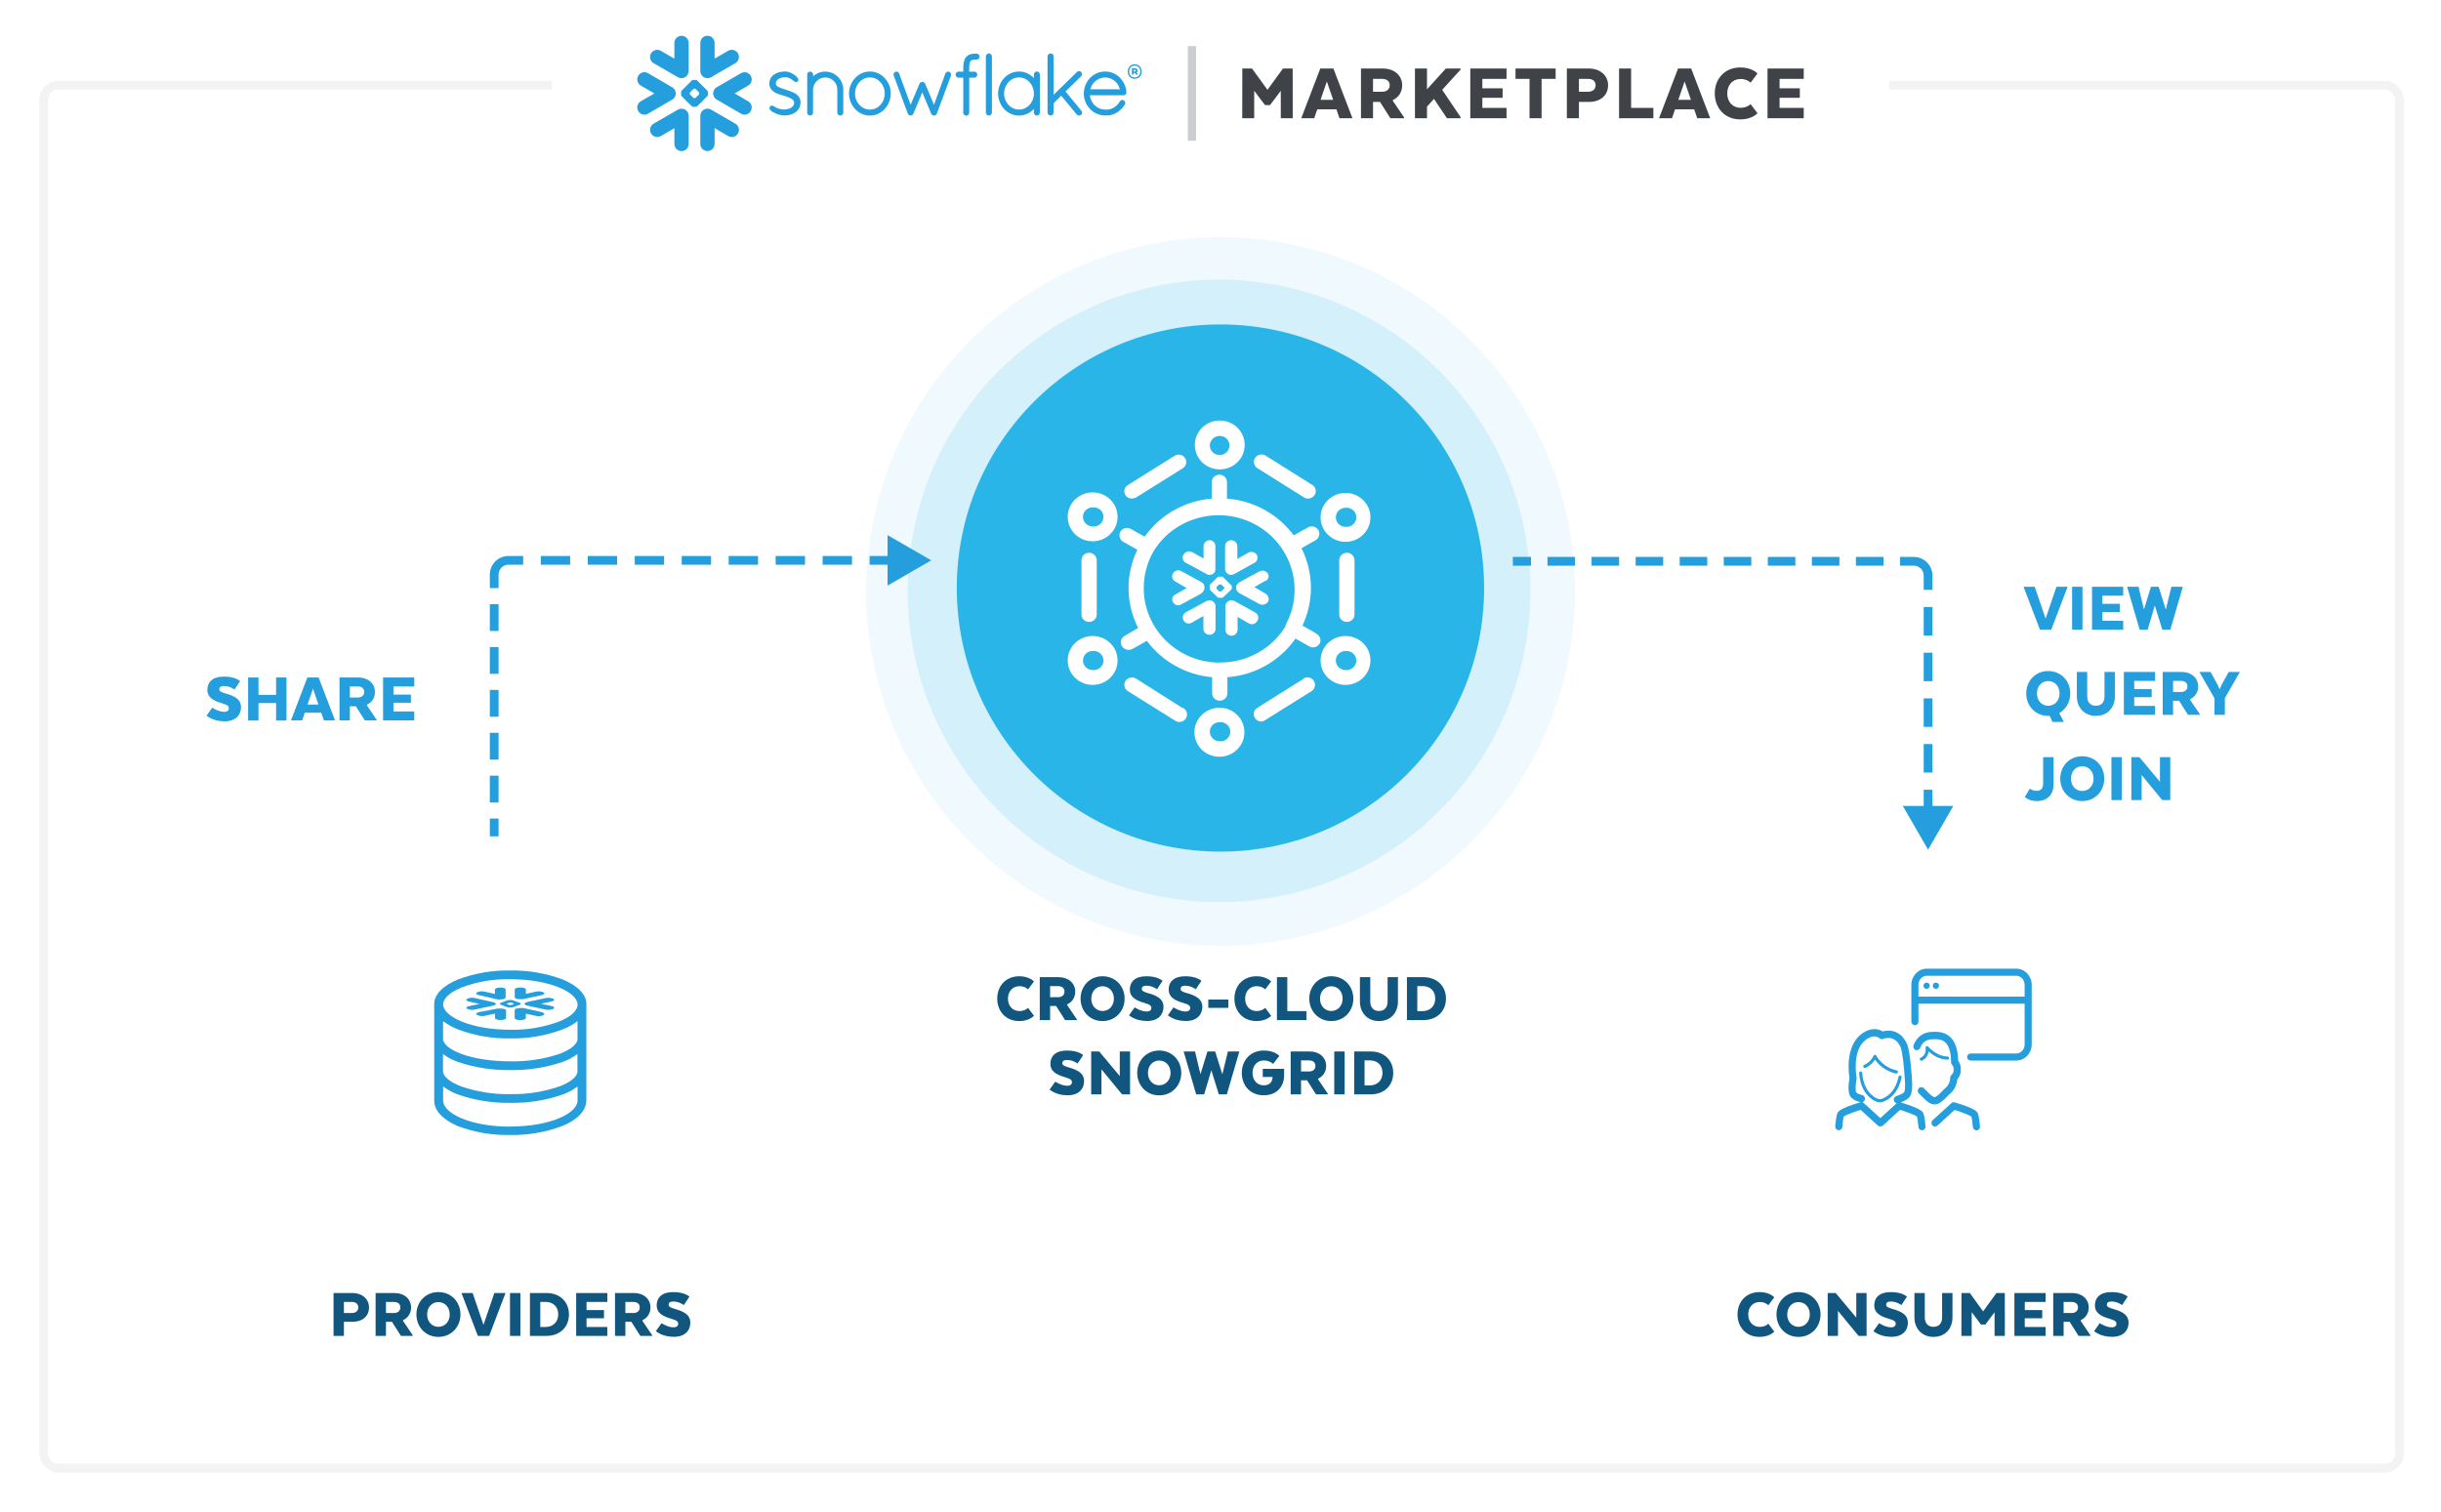 <svg xmlns="http://www.w3.org/2000/svg" width="1117" height="692" viewBox="0 0 1117 692" fill="none"><rect opacity="0.4" x="20" y="39" width="1078" height="633" rx="6.544" stroke="#CCCDD0" stroke-opacity="0.6" stroke-width="4"></rect><g clip-path="url(#clip0_42_4263)"><rect width="611.784" height="52.811" transform="translate(252.608 16.36)" fill="white"></rect><path fill-rule="evenodd" clip-rule="evenodd" d="M519.33 31.96H518.721V32.718H519.33C519.61 32.718 519.795 32.593 519.795 32.339C519.795 32.085 519.625 31.96 519.33 31.96ZM517.972 31.266H519.341C520.098 31.266 520.59 31.675 520.59 32.313C520.593 32.49 520.548 32.665 520.461 32.82C520.374 32.975 520.248 33.103 520.094 33.193L520.632 33.974V34.13H519.852L519.33 33.371H518.721V34.13H517.964L517.972 31.266ZM521.805 32.753C521.805 31.235 520.787 30.059 519.228 30.059C517.669 30.059 516.681 31.163 516.681 32.753C516.681 34.27 517.699 35.45 519.228 35.45C520.757 35.45 521.805 34.285 521.805 32.753ZM522.444 32.753C522.444 34.558 521.241 36.061 519.228 36.061C517.215 36.061 516.046 34.543 516.046 32.753C516.046 30.962 517.234 29.448 519.228 29.448C521.222 29.448 522.429 30.951 522.429 32.753H522.444ZM342.356 39.168L336.155 42.764L342.356 46.349C343.109 46.784 343.659 47.5 343.884 48.341C344.11 49.182 343.993 50.078 343.56 50.833C343.126 51.588 342.412 52.139 341.573 52.365C340.734 52.591 339.84 52.474 339.087 52.039L327.981 45.59C327.268 45.178 326.738 44.51 326.498 43.72C326.391 43.375 326.342 43.015 326.354 42.654C326.36 42.397 326.398 42.142 326.468 41.895C326.697 41.067 327.24 40.362 327.981 39.93L339.087 33.504C339.84 33.069 340.734 32.952 341.573 33.178C342.412 33.404 343.126 33.956 343.56 34.71C343.993 35.465 344.11 36.361 343.884 37.202C343.659 38.043 343.109 38.76 342.356 39.194V39.168ZM336.484 56.592L325.382 50.173C324.81 49.838 324.15 49.688 323.49 49.745C322.667 49.805 321.897 50.175 321.336 50.781C320.774 51.387 320.462 52.184 320.463 53.011V65.864C320.463 66.733 320.807 67.567 321.42 68.181C322.033 68.796 322.865 69.141 323.732 69.141C324.599 69.141 325.431 68.796 326.044 68.181C326.657 67.567 327.001 66.733 327.001 65.864V58.656L333.234 62.282C333.606 62.497 334.017 62.636 334.444 62.692C334.87 62.748 335.303 62.719 335.718 62.606C336.134 62.494 336.523 62.301 336.863 62.038C337.204 61.775 337.49 61.448 337.704 61.074C337.919 60.7 338.057 60.288 338.113 59.861C338.169 59.433 338.139 58.999 338.028 58.583C337.916 58.166 337.723 57.776 337.461 57.435C337.198 57.093 336.872 56.807 336.499 56.592H336.484ZM323.672 44.02L319.055 48.625C318.898 48.774 318.692 48.862 318.476 48.872H317.122C316.905 48.86 316.699 48.773 316.539 48.625L311.926 44.02C311.784 43.86 311.7 43.657 311.688 43.443V42.081C311.698 41.865 311.783 41.659 311.926 41.497L316.539 36.865C316.699 36.719 316.905 36.633 317.122 36.622H318.476C318.692 36.632 318.897 36.718 319.055 36.865L323.672 41.486C323.815 41.647 323.899 41.853 323.91 42.07V43.432C323.901 43.65 323.816 43.857 323.672 44.02ZM319.99 42.737C319.975 42.52 319.89 42.314 319.748 42.15L318.4 40.818C318.243 40.673 318.039 40.587 317.825 40.575H317.772C317.558 40.587 317.355 40.673 317.197 40.818L315.861 42.15C315.717 42.312 315.633 42.52 315.623 42.737V42.787C315.633 43.001 315.717 43.205 315.861 43.364L317.197 44.703C317.356 44.847 317.559 44.933 317.772 44.945H317.825C318.039 44.934 318.243 44.848 318.4 44.703L319.74 43.364C319.885 43.205 319.973 43.002 319.99 42.787V42.737ZM299.114 28.921L310.22 35.347C310.718 35.635 311.283 35.787 311.858 35.787C312.433 35.787 312.998 35.636 313.496 35.348C313.994 35.06 314.408 34.646 314.696 34.147C314.985 33.648 315.137 33.083 315.139 32.506V19.653C315.139 18.784 314.794 17.95 314.181 17.335C313.568 16.721 312.737 16.375 311.869 16.375C311.002 16.375 310.171 16.721 309.558 17.335C308.945 17.95 308.6 18.784 308.6 19.653V26.861L302.379 23.246C302.007 23.031 301.595 22.892 301.169 22.836C300.743 22.78 300.31 22.809 299.894 22.922C299.056 23.148 298.342 23.7 297.909 24.454C297.476 25.209 297.359 26.105 297.585 26.945C297.811 27.786 298.361 28.502 299.114 28.936V28.921ZM323.49 35.776C324.149 35.83 324.809 35.681 325.382 35.347L336.484 28.921C336.857 28.706 337.183 28.42 337.446 28.078C337.708 27.736 337.9 27.346 338.012 26.93C338.124 26.514 338.153 26.08 338.098 25.652C338.042 25.225 337.903 24.812 337.689 24.439C337.475 24.065 337.189 23.738 336.848 23.475C336.507 23.212 336.118 23.019 335.703 22.907C335.288 22.794 334.855 22.765 334.429 22.821C334.002 22.876 333.591 23.016 333.218 23.231L327.001 26.846V19.638C327.001 18.769 326.657 17.935 326.044 17.32C325.431 16.706 324.599 16.36 323.732 16.36C322.865 16.36 322.033 16.706 321.42 17.32C320.807 17.935 320.463 18.769 320.463 19.638V32.506C320.462 33.334 320.774 34.131 321.336 34.737C321.897 35.344 322.667 35.715 323.49 35.776ZM312.115 49.764C311.456 49.707 310.795 49.857 310.223 50.192L299.114 56.592C298.741 56.807 298.414 57.093 298.152 57.435C297.89 57.776 297.697 58.166 297.585 58.583C297.473 58.999 297.444 59.433 297.5 59.861C297.555 60.288 297.694 60.7 297.909 61.074C298.123 61.448 298.409 61.775 298.75 62.038C299.09 62.301 299.479 62.494 299.894 62.606C300.31 62.719 300.743 62.748 301.169 62.692C301.595 62.636 302.007 62.497 302.379 62.282L308.6 58.686V65.894C308.6 66.763 308.945 67.597 309.558 68.212C310.171 68.826 311.002 69.172 311.869 69.172C312.737 69.172 313.568 68.826 314.181 68.212C314.794 67.597 315.139 66.763 315.139 65.894V53.011C315.134 52.187 314.821 51.396 314.26 50.794C313.7 50.193 312.934 49.824 312.115 49.764ZM309.088 43.743C309.197 43.398 309.247 43.038 309.236 42.677C309.225 42.42 309.186 42.166 309.119 41.918C308.894 41.088 308.349 40.381 307.605 39.953L296.529 33.492C295.777 33.058 294.883 32.941 294.044 33.167C293.205 33.393 292.49 33.944 292.057 34.699C291.623 35.453 291.507 36.35 291.732 37.191C291.958 38.032 292.507 38.748 293.26 39.183L299.462 42.779L293.245 46.349C292.492 46.786 291.944 47.504 291.719 48.347C291.495 49.189 291.614 50.086 292.049 50.841C292.485 51.595 293.202 52.146 294.042 52.37C294.882 52.595 295.777 52.476 296.529 52.039L307.613 45.59C308.329 45.181 308.862 44.514 309.103 43.724L309.088 43.743ZM446.823 24.536H446.282C445.512 24.521 444.746 24.631 444.011 24.862C443.292 25.089 442.648 25.509 442.15 26.076C441.642 26.671 441.283 27.378 441.101 28.14C440.89 29.024 440.788 29.931 440.799 30.841V32.806H438.638C438.286 32.805 437.948 32.942 437.696 33.188C437.444 33.434 437.299 33.77 437.291 34.122C437.283 34.496 437.418 34.859 437.67 35.135C437.927 35.398 438.272 35.556 438.638 35.579H440.784V51.603C440.785 51.784 440.821 51.962 440.891 52.128C440.961 52.294 441.064 52.444 441.192 52.571C441.461 52.819 441.815 52.955 442.18 52.95C442.535 52.945 442.874 52.8 443.123 52.545C443.372 52.291 443.51 51.948 443.508 51.592V35.579H445.831C446.196 35.56 446.54 35.406 446.796 35.146C447.059 34.881 447.206 34.522 447.205 34.149V34.096C447.195 33.742 447.047 33.407 446.793 33.162C446.539 32.918 446.199 32.783 445.847 32.787H443.508V30.829C443.503 30.161 443.582 29.494 443.743 28.845C443.82 28.497 443.974 28.17 444.193 27.889C444.376 27.698 444.606 27.557 444.859 27.48C445.304 27.352 445.766 27.294 446.229 27.309H446.301H446.407H446.531H446.838C447.021 27.309 447.202 27.273 447.371 27.203C447.54 27.132 447.693 27.029 447.822 26.9C447.952 26.77 448.054 26.616 448.124 26.447C448.194 26.278 448.23 26.096 448.23 25.913C448.23 25.729 448.194 25.548 448.124 25.378C448.054 25.209 447.952 25.055 447.822 24.926C447.693 24.796 447.54 24.693 447.371 24.623C447.202 24.553 447.021 24.517 446.838 24.517L446.823 24.536ZM494.727 34.904C494.859 34.775 494.963 34.622 495.035 34.453C495.107 34.283 495.145 34.101 495.147 33.917C495.146 33.738 495.108 33.56 495.035 33.397C494.962 33.233 494.856 33.086 494.723 32.965C494.6 32.835 494.451 32.732 494.287 32.662C494.122 32.591 493.945 32.555 493.766 32.555C493.587 32.555 493.41 32.591 493.245 32.662C493.081 32.732 492.932 32.835 492.809 32.965L482.127 43.386V25.826C482.124 25.643 482.086 25.462 482.014 25.294C481.942 25.126 481.837 24.974 481.707 24.846C481.576 24.719 481.421 24.619 481.252 24.551C481.082 24.483 480.902 24.45 480.719 24.452C480.54 24.453 480.363 24.49 480.198 24.559C480.033 24.629 479.884 24.73 479.758 24.858C479.502 25.115 479.357 25.462 479.353 25.826V51.531C479.357 51.893 479.502 52.239 479.757 52.495C480.013 52.751 480.358 52.897 480.719 52.901C481.087 52.906 481.441 52.764 481.705 52.508C481.969 52.251 482.121 51.9 482.127 51.531V47.29L485.612 43.804L492.71 52.389C492.831 52.57 493.002 52.711 493.202 52.794C493.389 52.864 493.586 52.9 493.785 52.901C494.107 52.907 494.421 52.804 494.678 52.609H494.697C494.837 52.475 494.948 52.314 495.025 52.136C495.102 51.958 495.142 51.767 495.143 51.573C495.141 51.239 495.022 50.917 494.807 50.662L487.579 41.857L494.731 34.919L494.727 34.904ZM475.429 33.136C475.559 33.264 475.662 33.417 475.732 33.586C475.803 33.754 475.839 33.935 475.838 34.118V51.531C475.835 51.894 475.69 52.24 475.435 52.496C475.179 52.752 474.833 52.898 474.472 52.901C474.11 52.897 473.763 52.751 473.507 52.495C473.379 52.369 473.278 52.219 473.208 52.054C473.139 51.888 473.103 51.711 473.102 51.531V49.832C472.25 50.79 471.206 51.558 470.039 52.087C468.872 52.616 467.607 52.893 466.326 52.901C465.046 52.908 463.778 52.647 462.604 52.133C461.431 51.618 460.378 50.863 459.514 49.915C457.729 47.984 456.737 45.448 456.737 42.815C456.737 40.182 457.729 37.647 459.514 35.715C460.38 34.773 461.432 34.021 462.603 33.508C463.775 32.995 465.04 32.733 466.318 32.737C467.596 32.741 468.86 33.012 470.028 33.533C471.196 34.054 472.243 34.812 473.102 35.761V34.099C473.102 33.916 473.138 33.735 473.209 33.566C473.28 33.398 473.384 33.245 473.515 33.117C473.774 32.873 474.116 32.737 474.472 32.737C474.827 32.737 475.17 32.873 475.429 33.117V33.136ZM473.102 42.836C473.116 40.896 472.395 39.022 471.085 37.593C470.482 36.918 469.743 36.377 468.917 36.007C468.092 35.637 467.197 35.446 466.293 35.446C465.388 35.446 464.494 35.637 463.668 36.007C462.842 36.377 462.104 36.918 461.501 37.593C460.187 39.02 459.462 40.894 459.472 42.836C459.467 44.765 460.195 46.623 461.508 48.033C462.117 48.701 462.858 49.234 463.684 49.599C464.51 49.963 465.402 50.151 466.304 50.151C467.207 50.151 468.099 49.963 468.925 49.599C469.75 49.234 470.491 48.701 471.1 48.033C472.408 46.614 473.13 44.749 473.117 42.817L473.102 42.836ZM363.051 42.328C361.875 41.817 360.671 41.375 359.445 41.004C358.369 40.697 357.316 40.316 356.292 39.866C355.93 39.688 355.606 39.441 355.339 39.137C355.123 38.885 355.008 38.563 355.014 38.231C355.004 37.778 355.137 37.333 355.392 36.96C355.829 36.393 356.42 35.964 357.095 35.727C357.711 35.477 358.368 35.341 359.032 35.325C360.213 35.305 361.368 35.677 362.317 36.383C362.695 36.653 363.005 36.929 363.3 37.142C363.442 37.261 363.597 37.363 363.762 37.445C363.928 37.536 364.114 37.585 364.303 37.59C364.433 37.59 364.562 37.564 364.682 37.514C364.803 37.463 364.916 37.393 365.014 37.305C365.116 37.21 365.2 37.097 365.261 36.971C365.312 36.851 365.339 36.722 365.34 36.592C365.335 36.351 365.27 36.115 365.151 35.905C364.908 35.487 364.594 35.115 364.224 34.805C363.541 34.219 362.776 33.736 361.953 33.371C361.124 32.975 360.223 32.754 359.304 32.722C357.273 32.722 355.577 33.185 354.344 34.035C353.698 34.444 353.151 34.991 352.74 35.636C352.297 36.424 352.068 37.315 352.077 38.219V38.364C352.061 39.3 352.364 40.214 352.936 40.955C353.742 41.971 354.934 42.582 356.103 43.014C357.273 43.447 358.434 43.705 359.172 43.952C360.194 44.251 361.181 44.659 362.116 45.169C362.477 45.377 362.797 45.648 363.062 45.97C363.279 46.269 363.398 46.628 363.402 46.998V47.028C363.409 47.543 363.248 48.046 362.945 48.462C362.451 49.062 361.793 49.507 361.053 49.741C360.4 49.974 359.714 50.102 359.021 50.12C357.698 50.149 356.387 49.855 355.203 49.263C354.771 49.047 354.423 48.834 354.106 48.652C353.95 48.568 353.803 48.489 353.648 48.424C353.492 48.358 353.325 48.324 353.156 48.322C353.038 48.321 352.921 48.343 352.812 48.386C352.7 48.431 352.598 48.498 352.513 48.584C352.391 48.692 352.29 48.82 352.214 48.963C352.143 49.108 352.107 49.268 352.108 49.429C352.114 49.693 352.199 49.949 352.35 50.165C352.615 50.518 352.941 50.821 353.311 51.061C353.794 51.377 354.3 51.657 354.824 51.899C356.147 52.491 357.573 52.813 359.021 52.847C360.969 52.847 362.657 52.396 364.076 51.33C364.766 50.83 365.33 50.174 365.721 49.416C366.112 48.657 366.32 47.817 366.328 46.964C366.345 46.103 366.131 45.254 365.707 44.505C365.057 43.531 364.132 42.773 363.051 42.328ZM452.491 24.452C452.13 24.455 451.784 24.601 451.53 24.858C451.402 24.984 451.3 25.135 451.231 25.301C451.161 25.467 451.125 25.645 451.125 25.826V51.531C451.125 51.711 451.161 51.889 451.23 52.054C451.3 52.22 451.402 52.369 451.53 52.495C451.723 52.688 451.968 52.819 452.235 52.873C452.503 52.927 452.78 52.901 453.032 52.799C453.285 52.696 453.502 52.521 453.656 52.295C453.81 52.07 453.894 51.804 453.899 51.531V25.826C453.896 25.643 453.858 25.462 453.786 25.294C453.714 25.126 453.609 24.974 453.478 24.846C453.348 24.719 453.193 24.619 453.024 24.551C452.854 24.483 452.674 24.45 452.491 24.452ZM515.452 42.176V42.313C515.452 42.492 515.413 42.668 515.34 42.831C515.266 42.994 515.158 43.139 515.024 43.257C514.761 43.485 514.425 43.609 514.078 43.606H498.731C499.109 47.362 502.109 50.131 505.681 50.162H506.586C507.788 50.142 508.957 49.763 509.942 49.073C510.964 48.385 511.821 47.478 512.451 46.417C512.57 46.209 512.746 46.039 512.958 45.928C513.154 45.819 513.374 45.763 513.597 45.765C513.842 45.765 514.083 45.83 514.294 45.955C514.484 46.09 514.64 46.268 514.748 46.475C514.857 46.682 514.915 46.912 514.918 47.146C514.919 47.395 514.852 47.64 514.725 47.855C513.854 49.258 512.693 50.457 511.319 51.372C509.918 52.316 508.274 52.831 506.586 52.855H505.666C504.378 52.844 503.106 52.574 501.923 52.062C500.741 51.549 499.673 50.803 498.784 49.87C496.968 47.987 495.949 45.474 495.942 42.855C495.931 40.19 496.954 37.624 498.795 35.7C499.692 34.763 500.769 34.017 501.961 33.508C503.153 32.999 504.435 32.737 505.731 32.737C508.218 32.734 510.606 33.712 512.379 35.461C514.174 37.245 515.259 39.622 515.433 42.15L515.452 42.176ZM512.455 40.879C512.101 39.353 511.248 37.991 510.031 37.008C508.814 36.026 507.304 35.482 505.742 35.461C504.168 35.473 502.643 36.012 501.409 36.992C500.175 37.972 499.303 39.337 498.931 40.871L512.455 40.879ZM377.634 32.772C375.576 32.775 373.595 33.551 372.079 34.945V34.145C372.079 33.788 371.944 33.445 371.701 33.185C371.579 33.056 371.431 32.952 371.268 32.881C371.105 32.81 370.929 32.773 370.751 32.772C370.57 32.769 370.391 32.803 370.224 32.871C370.056 32.939 369.904 33.04 369.777 33.168C369.649 33.296 369.548 33.449 369.48 33.616C369.412 33.784 369.379 33.964 369.381 34.145V51.941L369.438 51.998C369.459 52.064 369.489 52.127 369.529 52.184C369.718 52.519 370.03 52.767 370.399 52.874H370.456H370.751C370.952 52.873 371.151 52.828 371.334 52.741C371.496 52.667 371.64 52.557 371.754 52.419C371.754 52.419 371.772 52.385 371.792 52.37C371.86 52.284 371.918 52.19 371.962 52.089C371.997 51.996 372.024 51.901 372.045 51.804V51.755V41.038C372.076 39.565 372.675 38.162 373.717 37.123C374.486 36.338 375.472 35.802 376.546 35.582C377.622 35.362 378.737 35.47 379.751 35.891C380.765 36.311 381.63 37.026 382.236 37.943C382.842 38.86 383.16 39.938 383.151 41.038V51.531C383.153 51.801 383.233 52.064 383.382 52.288C383.532 52.512 383.744 52.687 383.991 52.792C384.239 52.896 384.512 52.926 384.776 52.876C385.041 52.827 385.284 52.701 385.478 52.514C385.608 52.386 385.712 52.233 385.782 52.064C385.852 51.895 385.888 51.714 385.886 51.531V41.038C385.879 38.847 385.006 36.748 383.46 35.199C381.914 33.65 379.819 32.778 377.634 32.772ZM404.833 35.727C406.62 37.653 407.613 40.185 407.613 42.815C407.613 45.446 406.62 47.978 404.833 49.904C403.975 50.848 402.93 51.602 401.765 52.119C400.6 52.635 399.341 52.901 398.067 52.901C396.793 52.901 395.534 52.635 394.369 52.119C393.204 51.602 392.159 50.848 391.301 49.904C389.507 47.982 388.508 45.448 388.508 42.815C388.508 40.183 389.507 37.649 391.301 35.727C392.16 34.785 393.206 34.033 394.37 33.519C395.535 33.004 396.794 32.738 398.067 32.738C399.34 32.738 400.599 33.004 401.764 33.519C402.929 34.033 403.974 34.785 404.833 35.727ZM404.871 42.817C404.883 40.882 404.164 39.014 402.857 37.59C402.256 36.912 401.519 36.37 400.694 35.999C399.869 35.627 398.975 35.435 398.071 35.435C397.166 35.435 396.272 35.627 395.447 35.999C394.622 36.37 393.885 36.912 393.284 37.59C391.972 39.012 391.248 40.88 391.256 42.817C391.248 44.746 391.973 46.606 393.284 48.018C393.887 48.692 394.625 49.231 395.45 49.6C396.275 49.968 397.168 50.159 398.071 50.159C398.974 50.159 399.867 49.968 400.691 49.6C401.516 49.231 402.254 48.692 402.857 48.018C404.163 46.604 404.883 44.744 404.871 42.817ZM434.385 32.889C434.23 32.822 434.062 32.787 433.893 32.787C433.621 32.788 433.355 32.868 433.127 33.017C432.9 33.167 432.72 33.379 432.61 33.629L427.389 47.961L423.363 38.352C423.248 38.095 423.058 37.879 422.817 37.734C422.582 37.587 422.311 37.51 422.034 37.51C421.762 37.513 421.495 37.593 421.267 37.743C421.038 37.892 420.857 38.103 420.744 38.352L416.699 47.969L411.447 33.64C411.359 33.377 411.182 33.152 410.947 33.003C410.722 32.858 410.459 32.78 410.191 32.779C410.014 32.779 409.839 32.814 409.676 32.882C409.359 33.03 409.11 33.295 408.981 33.622C408.852 33.948 408.853 34.312 408.984 34.638L415.42 52.039C415.475 52.178 415.551 52.306 415.647 52.419C415.733 52.511 415.834 52.588 415.946 52.647C415.979 52.676 416.015 52.703 416.052 52.726C416.112 52.761 416.177 52.785 416.245 52.798C416.396 52.855 416.556 52.886 416.718 52.889C416.976 52.883 417.227 52.803 417.441 52.658C417.661 52.512 417.83 52.301 417.925 52.055H417.944L422.027 42.267L426.117 52.017C426.207 52.259 426.364 52.47 426.571 52.624C426.767 52.773 426.997 52.87 427.241 52.904H427.411C427.568 52.906 427.723 52.877 427.869 52.821C427.993 52.772 428.11 52.707 428.217 52.628C428.435 52.455 428.604 52.229 428.709 51.971L435.142 34.661C435.275 34.331 435.273 33.961 435.136 33.632C435 33.304 434.739 33.042 434.412 32.904L434.385 32.889Z" fill="#249EDC"></path><path d="M545.444 21.097V64.435" stroke="#CCCDD0" stroke-width="3.778"></path><path d="M586.085 54.123H591.56L591.522 31.371H587.074L580.002 41.117L572.931 31.371H568.482L568.444 54.123H573.919V41.534L578.862 48.094H581.181L586.085 41.572V54.123ZM610.171 31.371H604.164L595.457 54.123H601.388L602.795 50.028H611.54L612.946 54.123H618.877L610.171 31.371ZM607.167 37.287L610.057 45.705H604.278L607.167 37.287ZM622.78 31.371V54.123H628.293V46.653H631.486L636.239 54.123H642.512V53.744L637.38 46.198V45.781C640.003 44.567 641.638 42.178 641.638 39.031C641.638 34.594 638.064 31.371 632.855 31.371H622.78ZM635.935 39.031C635.935 40.965 634.452 41.989 632.513 41.989H628.293V36.111H632.475C634.49 36.111 635.935 37.059 635.935 39.031ZM652.989 31.371H647.476V54.123H652.989V48.815L656.183 45.25L662.114 54.123H668.349V53.593L659.947 41.117L668.349 31.864V31.371H661.62L652.989 40.889V31.371ZM687.595 40.434H678.319V36.111H689.382V31.371H672.806V54.123H689.382V49.383H678.319V44.757H687.595V40.434ZM693.497 36.111H699.922V54.123H705.435V36.111H711.86V31.371H693.497V36.111ZM727.079 31.371H717.004V54.123H722.516V46.653H727.079C732.326 46.653 735.861 43.695 735.861 39.031C735.861 34.594 732.288 31.371 727.079 31.371ZM730.158 39.031C730.158 40.965 728.676 41.989 726.737 41.989H722.516V36.111H726.699C728.714 36.111 730.158 37.059 730.158 39.031ZM756.588 54.123V49.383H746.398V31.371H740.885V54.123H756.588ZM773.884 31.371H767.877L759.17 54.123H765.101L766.508 50.028H775.253L776.659 54.123H782.59L773.884 31.371ZM770.88 37.287L773.77 45.705H767.991L770.88 37.287ZM801.068 47.639C801.068 47.639 799.547 49.345 796.506 49.345C792.932 49.345 790.384 46.691 790.384 42.747C790.384 38.803 792.932 36.149 796.506 36.149C799.547 36.149 801.068 37.855 801.068 37.855L804.224 33.646C804.224 33.646 801.79 30.878 796.43 30.878C789.054 30.878 784.681 36.225 784.681 42.747C784.681 49.27 789.054 54.654 796.43 54.654C801.79 54.654 804.224 51.848 804.224 51.848L801.068 47.639ZM823.605 40.434H814.329V36.111H825.392V31.371H808.816V54.123H825.392V49.383H814.329V44.757H823.605V40.434Z" fill="#3F4246"></path></g><path d="M94.526 327.56L97.111 323.928C97.111 323.928 99.925 325.825 102.575 325.825C104.048 325.825 104.735 325.171 104.735 324.189C104.735 323.175 104.113 322.651 101.365 321.833C97.242 320.623 94.886 319.019 94.886 315.78C94.886 312.213 97.307 309.694 102.477 309.694C107.811 309.694 109.872 311.788 109.872 311.788L107.32 315.649C107.32 315.649 105.259 314.013 102.477 314.013C100.874 314.013 100.35 314.635 100.35 315.453C100.35 316.434 101.201 316.827 103.459 317.482C107.811 318.692 110.298 320.394 110.298 323.666C110.298 327.232 107.909 330.177 102.739 330.177C97.307 330.177 94.526 327.56 94.526 327.56ZM131.082 310.119V329.785H126.338V321.801H118.288V329.785H113.544V310.119H118.288V318.07H126.338V310.119H131.082ZM145.812 310.119L153.305 329.752H148.201L146.99 326.218H139.464L138.253 329.752H133.149L140.642 310.119H145.812ZM143.227 315.224L140.74 322.488H145.714L143.227 315.224ZM155.355 310.119H164.026C168.509 310.119 171.585 312.901 171.585 316.729C171.585 319.445 170.178 321.506 167.92 322.553V322.913L172.338 329.425V329.752H166.939L162.848 323.306H160.1V329.752H155.355V310.119ZM166.677 316.729C166.677 315.027 165.433 314.209 163.699 314.209H160.1V319.281H163.732C165.401 319.281 166.677 318.398 166.677 316.729ZM188.031 317.94V321.67H180.047V325.662H189.569V329.752H175.302V310.119H189.569V314.209H180.047V317.94H188.031Z" fill="#249EDC"></path><path d="M933.478 288.215L925.985 268.582H931.089L936.063 283.143L941.037 268.582H946.141L938.648 288.215H933.478ZM952.936 268.582V288.215H948.191V268.582H952.936ZM970.034 276.402V280.133H962.05V284.125H971.572V288.215H957.306V268.582H971.572V272.672H962.05V276.402H970.034ZM989.477 288.215L986.042 277.188L982.77 288.215H979.105L973.379 268.582H978.581L981.068 278.987L984.275 268.582H987.809L991.081 279.053L993.633 268.582H998.868L993.142 288.215H989.477ZM937.241 327.673C931.318 327.673 927.195 323.027 927.195 317.398C927.195 311.77 931.318 307.157 937.241 307.157C943.229 307.157 947.352 311.77 947.352 317.398C947.352 321.26 945.421 324.63 942.313 326.397L944.407 330.454H939.204L937.928 327.64C937.699 327.64 937.47 327.673 937.241 327.673ZM937.241 323.059C940.153 323.059 942.444 320.801 942.444 317.398C942.444 313.995 940.153 311.738 937.241 311.738C934.394 311.738 932.104 313.995 932.104 317.398C932.104 320.801 934.394 323.059 937.241 323.059ZM959.062 327.673C953.761 327.673 950.358 323.812 950.358 318.74V307.582H955.103V318.74C955.103 321.194 956.411 323.059 959.062 323.059C961.81 323.059 963.021 321.194 963.021 318.74V307.582H967.766V318.74C967.766 323.812 964.494 327.673 959.062 327.673ZM984.606 315.402V319.133H976.622V323.125H986.143V327.215H971.877V307.582H986.143V311.672H976.622V315.402H984.606ZM989.651 307.582H998.322C1002.81 307.582 1005.88 310.363 1005.88 314.192C1005.88 316.908 1004.47 318.969 1002.22 320.016V320.376L1006.63 326.888V327.215H1001.23L997.144 320.769H994.396V327.215H989.651V307.582ZM1000.97 314.192C1000.97 312.49 999.729 311.672 997.995 311.672H994.396V316.744H998.028C999.697 316.744 1000.97 315.861 1000.97 314.192ZM1016.56 313.537L1019.86 307.582H1024.96L1018.09 319.591V327.215H1013.35V319.656L1006.44 307.582H1011.55L1014.85 313.537L1015.7 315.533L1016.56 313.537ZM926.574 364.775L928.864 360.947C928.864 360.947 930.01 361.994 931.842 361.994C934.067 361.994 934.95 360.881 934.95 358.362V346.582H939.695V359.343C939.662 363.074 937.47 366.673 931.973 366.673C928.243 366.673 926.574 364.775 926.574 364.775ZM952.81 366.673C946.888 366.673 942.765 362.027 942.765 356.398C942.765 350.77 946.888 346.157 952.81 346.157C958.798 346.157 962.921 350.77 962.921 356.398C962.921 362.027 958.798 366.673 952.81 366.673ZM952.81 362.059C955.722 362.059 958.013 359.801 958.013 356.398C958.013 352.995 955.722 350.738 952.81 350.738C949.964 350.738 947.673 352.995 947.673 356.398C947.673 359.801 949.964 362.059 952.81 362.059ZM970.934 346.582V366.215H966.189V346.582H970.934ZM993.104 346.582V366.215H989.439L980.016 354.762V366.215H975.304V346.582H978.969L988.392 357.838V346.582H993.104Z" fill="#249EDC"></path><circle opacity="0.34" cx="162.126" cy="162.126" r="162.126" transform="matrix(-0.966 -0.259 -0.259 0.966 757.127 156.095)" fill="#D4F0FA"></circle><circle cx="142.418" cy="142.418" r="142.418" transform="matrix(-0.966 -0.259 -0.259 0.966 732.315 169.775)" fill="#D4F0FA"></circle><g filter="url(#filter0_dd_42_4263)"><circle cx="120.652" cy="120.652" r="120.652" transform="matrix(-1 0 0 1 679.128 148.507)" fill="#29B5E8"></circle></g><path fill-rule="evenodd" clip-rule="evenodd" d="M558.161 303.298C538.959 303.298 523.373 288.023 523.373 269.162C523.373 263.225 524.932 257.412 527.924 252.217C537.899 236.139 559.346 231.006 575.742 240.839C591.515 250.3 597.002 270.151 588.274 286.106C588.274 286.168 588.274 286.292 588.274 286.353V286.663C581.914 297.052 570.505 303.36 558.161 303.236V303.298ZM602.363 290.002L596.004 286.353C598.56 280.912 599.87 275.037 599.87 269.038C599.87 262.73 598.373 256.546 595.568 250.919L602.052 247.27C603.673 246.281 604.234 244.178 603.236 242.57C602.239 241.024 600.244 240.468 598.623 241.334L592.014 245.044C584.782 235.335 573.623 229.151 561.465 228.223V220.679C561.465 218.762 559.907 217.278 557.974 217.278C556.042 217.278 554.483 218.824 554.483 220.679V228.223C542.139 229.275 530.854 235.644 523.81 245.662L517.513 242.137C515.829 241.148 513.71 241.705 512.712 243.312C511.777 244.982 512.338 247.085 514.021 248.012L520.443 251.661C514.957 262.978 515.081 276.15 520.817 287.405L514.645 291.053C512.962 291.981 512.4 294.084 513.398 295.753C514.021 296.805 515.206 297.485 516.453 297.485C517.076 297.485 517.637 297.299 518.199 297.052L524.807 293.341C531.852 302.865 542.762 308.925 554.67 309.977V317.336C554.67 319.253 556.229 320.737 558.161 320.737C560.094 320.737 561.653 319.191 561.653 317.336V309.977C574.246 309.049 585.717 302.494 592.825 292.29L599.121 295.877C599.62 296.186 600.244 296.372 600.867 296.31C602.114 296.31 603.236 295.691 603.86 294.64C604.732 292.97 604.047 290.992 602.426 290.126L602.363 290.002Z" fill="white"></path><path fill-rule="evenodd" clip-rule="evenodd" d="M558.161 199.529C560.593 199.529 562.588 201.446 562.588 203.858C562.588 206.27 560.655 208.249 558.161 208.311C555.667 208.311 553.672 206.394 553.61 203.982C553.61 201.57 555.543 199.591 558.037 199.529H558.161ZM558.161 214.866C564.458 214.866 569.57 209.857 569.57 203.673C569.57 197.489 564.458 192.479 558.161 192.479C551.864 192.479 546.752 197.489 546.752 203.673C546.752 209.857 551.864 214.866 558.161 214.866Z" fill="white"></path><path fill-rule="evenodd" clip-rule="evenodd" d="M499.994 240.963C497.563 240.963 495.568 238.984 495.568 236.572C495.568 234.16 497.563 232.243 499.994 232.243C502.425 231.996 504.67 233.727 504.919 236.139C505.169 238.551 503.423 240.715 500.929 240.963C500.617 240.963 500.306 240.963 499.994 240.963ZM499.994 225.379C493.697 225.379 488.585 230.388 488.585 236.572C488.585 242.756 493.697 247.765 499.994 247.765C506.291 247.765 511.403 242.756 511.403 236.572C511.403 230.388 506.291 225.379 499.994 225.379Z" fill="white"></path><path fill-rule="evenodd" clip-rule="evenodd" d="M499.994 306.699C497.563 306.699 495.568 304.72 495.568 302.308C495.568 299.897 497.563 297.98 499.994 297.98C502.425 297.732 504.67 299.464 504.919 301.875C505.169 304.287 503.423 306.452 500.929 306.699C500.617 306.699 500.306 306.699 499.994 306.699ZM499.994 291.115C493.697 291.115 488.585 296.124 488.585 302.308C488.585 308.492 493.697 313.501 499.994 313.501C506.291 313.501 511.403 308.492 511.403 302.308C511.403 296.124 506.291 291.115 499.994 291.115Z" fill="white"></path><path fill-rule="evenodd" clip-rule="evenodd" d="M615.705 232.429C618.136 232.181 620.381 233.913 620.63 236.324C620.88 238.736 619.134 240.901 616.64 241.148C616.328 241.148 616.017 241.148 615.705 241.148C613.274 241.148 611.279 239.231 611.279 236.819C611.279 234.407 613.274 232.429 615.705 232.429ZM615.705 248.012C622.002 248.012 627.114 243.003 627.114 236.819C627.114 230.635 622.002 225.626 615.705 225.626C609.408 225.626 604.296 230.635 604.296 236.819C604.296 243.003 609.408 248.012 615.705 248.012Z" fill="white"></path><path fill-rule="evenodd" clip-rule="evenodd" d="M615.705 306.699C613.274 306.699 611.279 304.72 611.279 302.308C611.279 299.897 613.274 297.98 615.705 297.98C618.136 297.732 620.381 299.464 620.63 301.875C620.88 304.287 619.134 306.452 616.64 306.699C616.328 306.699 616.017 306.699 615.705 306.699ZM615.705 291.115C609.408 291.115 604.296 296.124 604.296 302.308C604.296 308.492 609.408 313.501 615.705 313.501C622.002 313.501 627.114 308.492 627.114 302.308C627.114 296.124 622.002 291.115 615.705 291.115Z" fill="white"></path><path fill-rule="evenodd" clip-rule="evenodd" d="M558.037 339.289C555.605 339.289 553.61 337.31 553.61 334.898C553.61 332.487 555.605 330.57 558.037 330.57C560.468 330.322 562.712 332.054 562.962 334.465C563.211 336.877 561.465 339.042 558.972 339.289C558.66 339.289 558.348 339.289 558.037 339.289ZM558.037 323.953C551.74 323.953 546.565 328.962 546.565 335.146C546.565 341.33 551.615 346.401 557.974 346.401C564.209 346.401 569.321 341.515 569.446 335.393C569.57 329.209 564.583 324.076 558.348 323.953C558.286 323.953 558.161 323.953 558.099 323.953H558.037Z" fill="white"></path><path fill-rule="evenodd" clip-rule="evenodd" d="M575.368 214.309L596.69 227.667C597.251 228.038 597.875 228.223 598.56 228.223C599.745 228.223 600.867 227.605 601.553 226.615C602.55 225.069 602.114 222.967 600.555 221.977C600.555 221.977 600.555 221.977 600.493 221.977L579.171 208.558C577.55 207.569 575.368 208.001 574.308 209.609C573.311 211.217 573.81 213.32 575.431 214.371L575.368 214.309Z" fill="white"></path><path fill-rule="evenodd" clip-rule="evenodd" d="M517.824 228.223C518.51 228.223 519.196 228.038 519.819 227.729L541.204 214.371C542.825 213.382 543.323 211.217 542.263 209.671C541.266 208.125 539.146 207.63 537.525 208.62L516.079 222.039C514.458 223.029 514.021 225.131 515.019 226.677C515.642 227.667 516.765 228.223 517.949 228.223H517.824Z" fill="white"></path><path fill-rule="evenodd" clip-rule="evenodd" d="M501.864 281.283V256.423C501.864 254.506 500.306 253.021 498.373 253.021C496.44 253.021 494.882 254.567 494.882 256.423V281.283C494.882 283.2 496.44 284.684 498.373 284.684C500.306 284.684 501.864 283.138 501.864 281.283Z" fill="white"></path><path fill-rule="evenodd" clip-rule="evenodd" d="M612.837 256.423V281.283C612.837 283.2 614.396 284.684 616.328 284.684C618.261 284.684 619.82 283.138 619.82 281.283V256.423C619.82 254.506 618.261 253.021 616.328 253.021C614.396 253.021 612.837 254.567 612.837 256.423Z" fill="white"></path><path fill-rule="evenodd" clip-rule="evenodd" d="M596.69 310.595L575.306 324.014C573.685 325.004 573.249 327.106 574.246 328.652C574.807 329.58 575.867 330.198 576.927 330.26C577.613 330.26 578.236 330.075 578.797 329.704L600.181 316.346C601.802 315.295 602.239 313.192 601.179 311.584C600.119 310.038 598.062 309.606 596.441 310.533H596.628L596.69 310.595Z" fill="white"></path><path fill-rule="evenodd" clip-rule="evenodd" d="M541.017 324.014L519.819 310.595C518.199 309.606 516.016 310.1 515.019 311.708C514.021 313.254 514.52 315.357 516.079 316.346L537.463 329.704C538.959 330.879 541.141 330.693 542.388 329.209C543.635 327.725 543.386 325.56 541.889 324.385C541.702 324.2 541.453 324.076 541.204 323.953H541.079L541.017 324.014Z" fill="white"></path><path fill-rule="evenodd" clip-rule="evenodd" d="M579.171 265.761L573.997 268.729L579.171 271.759C580.48 272.563 580.917 274.233 580.231 275.531C579.358 276.706 577.737 277.139 576.366 276.521L566.952 271.388C566.391 270.955 565.954 270.399 565.705 269.78V268.296C565.954 267.616 566.391 267.059 566.952 266.626L576.366 261.494C577.737 260.875 579.421 261.308 580.231 262.607C580.855 263.782 580.418 265.266 579.171 265.946V265.761ZM541.702 253.702C542.513 252.465 544.196 252.032 545.568 252.712L550.742 255.681V249.929C550.742 248.445 552.051 247.27 553.548 247.27C554.982 247.27 556.166 248.507 556.166 249.929V260.504C556.229 261.865 555.231 263.04 553.859 263.101C553.859 263.101 553.797 263.101 553.735 263.101C553.174 263.225 552.613 263.101 552.176 262.792L542.762 257.659C541.391 257.103 540.83 255.557 541.391 254.258C541.453 254.073 541.578 253.887 541.702 253.702ZM560.593 260.504V249.929C560.593 248.445 561.902 247.27 563.398 247.27C564.894 247.27 566.141 248.445 566.204 249.929V255.866L571.378 252.898C572.687 252.279 574.246 252.712 575.057 253.887C575.867 255.186 575.368 256.917 574.059 257.659C574.059 257.659 573.997 257.659 573.934 257.659L564.707 262.792C564.209 262.978 563.71 263.101 563.149 263.163C561.777 263.04 560.655 261.865 560.593 260.504ZM556.229 277.325V287.9C556.229 289.384 554.982 290.559 553.485 290.559C551.989 290.559 550.68 289.384 550.68 287.9V281.963L545.505 284.931C544.258 285.797 542.513 285.426 541.702 284.189C540.83 282.952 541.204 281.283 542.45 280.417C542.513 280.417 542.637 280.293 542.7 280.231L552.114 275.099C552.613 274.913 553.111 274.789 553.672 274.789C554.982 274.913 556.042 275.964 556.291 277.263L556.229 277.325ZM549.869 271.574L540.455 276.706C539.209 277.448 537.588 277.016 536.839 275.779C536.029 274.666 536.341 273.12 537.463 272.378C537.588 272.316 537.712 272.192 537.837 272.13L543.012 269.162L537.837 266.193C536.465 265.513 535.967 263.844 536.715 262.545C536.715 262.545 536.777 262.421 536.839 262.359C537.588 261.123 539.209 260.69 540.455 261.37L549.869 266.503C550.493 266.874 550.992 267.492 551.116 268.172C551.179 268.358 551.179 268.605 551.116 268.791C551.179 269.1 551.179 269.347 551.116 269.657C550.929 270.399 550.493 271.017 549.869 271.45V271.574ZM563.648 269.718V268.111L559.47 263.967H557.912C557.912 263.967 557.538 263.905 557.413 263.967L553.548 267.739C553.548 267.739 553.485 268.111 553.548 268.234V269.347C553.548 269.347 553.485 269.718 553.548 269.842L557.413 273.614H559.47L563.46 269.842C563.46 269.842 563.648 269.718 563.648 269.533V269.718ZM560.343 269.038C560.343 269.038 560.343 269.409 559.969 269.533L558.909 270.708H557.849L556.727 269.533V269.038C556.727 269.038 556.665 268.729 556.727 268.605L557.849 267.554C557.849 267.554 558.224 267.492 558.348 267.554C558.535 267.492 558.722 267.492 558.847 267.554L559.907 268.605C559.907 268.605 560.281 268.729 560.281 269.038H560.343ZM575.181 284.375C574.433 285.673 572.812 286.106 571.503 285.364L566.328 282.396V288.332C566.266 289.817 565.019 290.992 563.523 290.992C562.027 290.992 560.717 289.817 560.717 288.332V277.572C560.717 276.088 561.84 274.851 563.336 274.789C563.897 274.789 564.396 274.913 564.894 275.099L574.121 280.231C575.555 280.85 576.179 282.458 575.555 283.88C575.431 284.127 575.306 284.313 575.181 284.498V284.375Z" fill="white"></path><path d="M470.434 461.328L473.149 464.96C473.149 464.96 471.055 467.381 466.442 467.381C460.094 467.381 456.331 462.735 456.331 457.106C456.331 451.478 460.094 446.865 466.442 446.865C471.055 446.865 473.149 449.253 473.149 449.253L470.434 452.885C470.434 452.885 469.125 451.413 466.507 451.413C463.431 451.413 461.239 453.703 461.239 457.106C461.239 460.509 463.431 462.8 466.507 462.8C469.125 462.8 470.434 461.328 470.434 461.328ZM475.792 447.29H484.463C488.946 447.29 492.022 450.071 492.022 453.9C492.022 456.616 490.615 458.677 488.357 459.724V460.084L492.774 466.596V466.923H487.375L483.285 460.477H480.536V466.923H475.792V447.29ZM487.113 453.9C487.113 452.198 485.87 451.38 484.136 451.38H480.536V456.452H484.169C485.837 456.452 487.113 455.569 487.113 453.9ZM504.512 467.381C498.59 467.381 494.467 462.735 494.467 457.106C494.467 451.478 498.59 446.865 504.512 446.865C510.5 446.865 514.623 451.478 514.623 457.106C514.623 462.735 510.5 467.381 504.512 467.381ZM504.512 462.767C507.424 462.767 509.715 460.509 509.715 457.106C509.715 453.703 507.424 451.446 504.512 451.446C501.665 451.446 499.375 453.703 499.375 457.106C499.375 460.509 501.665 462.767 504.512 462.767ZM516.648 464.731L519.233 461.098C519.233 461.098 522.047 462.996 524.697 462.996C526.17 462.996 526.857 462.342 526.857 461.36C526.857 460.346 526.235 459.822 523.486 459.004C519.364 457.794 517.008 456.19 517.008 452.951C517.008 449.384 519.429 446.865 524.599 446.865C529.932 446.865 531.994 448.959 531.994 448.959L529.442 452.82C529.442 452.82 527.38 451.184 524.599 451.184C522.996 451.184 522.472 451.806 522.472 452.624C522.472 453.605 523.323 453.998 525.581 454.652C529.932 455.863 532.419 457.565 532.419 460.837C532.419 464.403 530.031 467.348 524.861 467.348C519.429 467.348 516.648 464.731 516.648 464.731ZM534.422 464.731L537.007 461.098C537.007 461.098 539.821 462.996 542.471 462.996C543.944 462.996 544.631 462.342 544.631 461.36C544.631 460.346 544.009 459.822 541.261 459.004C537.138 457.794 534.782 456.19 534.782 452.951C534.782 449.384 537.203 446.865 542.373 446.865C547.707 446.865 549.768 448.959 549.768 448.959L547.216 452.82C547.216 452.82 545.154 451.184 542.373 451.184C540.77 451.184 540.246 451.806 540.246 452.624C540.246 453.605 541.097 453.998 543.355 454.652C547.707 455.863 550.194 457.565 550.194 460.837C550.194 464.403 547.805 467.348 542.635 467.348C537.203 467.348 534.422 464.731 534.422 464.731ZM552.916 461.328V457.532H562.078V461.328H552.916ZM578.964 461.328L581.68 464.96C581.68 464.96 579.586 467.381 574.972 467.381C568.625 467.381 564.862 462.735 564.862 457.106C564.862 451.478 568.625 446.865 574.972 446.865C579.586 446.865 581.68 449.253 581.68 449.253L578.964 452.885C578.964 452.885 577.656 451.413 575.038 451.413C571.962 451.413 569.77 453.703 569.77 457.106C569.77 460.509 571.962 462.8 575.038 462.8C577.656 462.8 578.964 461.328 578.964 461.328ZM597.837 466.923H584.323V447.29H589.067V462.833H597.837V466.923ZM609.177 467.381C603.254 467.381 599.131 462.735 599.131 457.106C599.131 451.478 603.254 446.865 609.177 446.865C615.165 446.865 619.287 451.478 619.287 457.106C619.287 462.735 615.165 467.381 609.177 467.381ZM609.177 462.767C612.089 462.767 614.379 460.509 614.379 457.106C614.379 453.703 612.089 451.446 609.177 451.446C606.33 451.446 604.039 453.703 604.039 457.106C604.039 460.509 606.33 462.767 609.177 462.767ZM630.998 467.381C625.697 467.381 622.294 463.52 622.294 458.448V447.29H627.038V458.448C627.038 460.902 628.347 462.767 630.998 462.767C633.746 462.767 634.957 460.902 634.957 458.448V447.29H639.701V458.448C639.701 463.52 636.429 467.381 630.998 467.381ZM661.678 457.106C661.678 462.735 657.687 466.923 651.371 466.923H643.813V447.29H651.371C657.687 447.29 661.678 451.478 661.678 457.106ZM651.011 451.38H648.557V462.833H651.011C654.185 462.833 656.77 460.706 656.77 457.106C656.77 453.311 654.185 451.38 651.011 451.38ZM480.304 498.731L482.889 495.098C482.889 495.098 485.703 496.996 488.354 496.996C489.826 496.996 490.513 496.342 490.513 495.36C490.513 494.346 489.891 493.822 487.143 493.004C483.02 491.794 480.664 490.19 480.664 486.951C480.664 483.384 483.085 480.865 488.255 480.865C493.589 480.865 495.65 482.959 495.65 482.959L493.098 486.82C493.098 486.82 491.037 485.184 488.255 485.184C486.652 485.184 486.128 485.806 486.128 486.624C486.128 487.605 486.979 487.998 489.237 488.652C493.589 489.863 496.076 491.565 496.076 494.837C496.076 498.403 493.687 501.348 488.517 501.348C483.085 501.348 480.304 498.731 480.304 498.731ZM517.122 481.29V500.923H513.457L504.034 489.47V500.923H499.322V481.29H502.987L512.41 492.546V481.29H517.122ZM530.439 501.381C524.516 501.381 520.393 496.735 520.393 491.106C520.393 485.478 524.516 480.865 530.439 480.865C536.427 480.865 540.549 485.478 540.549 491.106C540.549 496.735 536.427 501.381 530.439 501.381ZM530.439 496.767C533.351 496.767 535.641 494.509 535.641 491.106C535.641 487.703 533.351 485.446 530.439 485.446C527.592 485.446 525.301 487.703 525.301 491.106C525.301 494.509 527.592 496.767 530.439 496.767ZM557.736 500.923L554.3 489.896L551.028 500.923H547.363L541.637 481.29H546.839L549.326 491.695L552.533 481.29H556.067L559.339 491.761L561.891 481.29H567.126L561.4 500.923H557.736ZM577.832 492.972V489.241H587.616V492.088C587.616 497.683 583.984 501.348 578.258 501.348C571.975 501.348 568.245 496.735 568.245 491.106C568.245 485.478 572.041 480.865 578.323 480.865C583.329 480.865 585.424 483.319 585.424 483.319L582.577 486.984C582.577 486.984 581.072 485.413 578.258 485.413C575.345 485.413 573.153 487.703 573.153 491.106C573.153 494.509 575.345 496.8 578.258 496.8C580.941 496.8 582.25 495.229 582.315 493.201V492.972H577.832ZM590.614 481.29H599.285C603.768 481.29 606.844 484.071 606.844 487.9C606.844 490.616 605.437 492.677 603.179 493.724V494.084L607.596 500.596V500.923H602.197L598.107 494.477H595.358V500.923H590.614V481.29ZM601.935 487.9C601.935 486.198 600.692 485.38 598.958 485.38H595.358V490.452H598.991C600.659 490.452 601.935 489.569 601.935 487.9ZM615.306 481.29V500.923H610.561V481.29H615.306ZM637.541 491.106C637.541 496.735 633.55 500.923 627.234 500.923H619.676V481.29H627.234C633.55 481.29 637.541 485.478 637.541 491.106ZM626.874 485.38H624.42V496.833H626.874C630.048 496.833 632.633 494.706 632.633 491.106C632.633 487.311 630.048 485.38 626.874 485.38Z" fill="#11567F"></path><g filter="url(#filter1_dd_42_4263)"><circle cx="80" cy="80" r="80" transform="matrix(-1 0 0 1 313.698 402.096)" fill="white"></circle></g><path fill-rule="evenodd" clip-rule="evenodd" d="M233.52 515.706C215.141 515.706 202.775 509.548 202.775 503.792V497.324C204.862 498.871 207.136 500.109 209.597 501.006C217.291 503.668 225.39 504.937 233.52 504.813C241.681 504.968 249.78 503.668 257.474 501.006C259.935 500.109 262.208 498.871 264.296 497.324V503.73C264.296 509.486 252.085 515.644 233.52 515.644V515.706ZM211.123 452.019C218.256 449.357 225.857 448.058 233.52 448.212C251.68 448.212 264.296 454.309 264.296 459.786C264.296 462.54 261.336 465.357 255.947 467.554C248.783 470.215 241.182 471.515 233.52 471.36C215.391 471.36 202.775 465.264 202.775 459.786C202.775 457.032 205.828 454.216 211.123 452.019ZM264.296 475.507C264.296 477.89 261.181 480.458 255.979 482.408C248.752 484.822 241.151 485.967 233.489 485.812C215.359 485.812 202.744 480.365 202.744 475.507V467.399C204.8 468.977 207.074 470.246 209.534 471.174C217.166 474.052 225.296 475.476 233.489 475.321C241.681 475.476 249.842 474.052 257.474 471.174C259.935 470.277 262.208 469.008 264.264 467.399V475.507H264.296ZM264.296 490.299C264.296 492.713 261.181 495.343 255.979 497.293C248.752 499.769 241.151 500.975 233.489 500.821C225.857 500.975 218.256 499.769 211.03 497.293C205.828 495.312 202.713 492.682 202.713 490.299V482.47C204.8 484.017 207.105 485.224 209.566 486.09C217.26 488.69 225.327 489.928 233.457 489.804C241.587 489.959 249.686 488.69 257.38 486.09C259.841 485.224 262.146 484.017 264.233 482.47V490.299H264.296ZM268.345 459.662C268.345 455.237 264.42 451.245 257.505 448.336C249.842 445.489 241.712 444.097 233.52 444.22C225.327 444.066 217.197 445.489 209.566 448.336C202.588 451.245 198.694 455.237 198.694 459.662V503.73C198.694 508.372 202.557 512.426 209.503 515.458C217.166 518.336 225.296 519.698 233.489 519.512C241.712 519.667 249.873 518.243 257.505 515.334C264.482 512.426 268.314 508.217 268.314 503.606V459.662H268.345Z" fill="#249EDC"></path><path fill-rule="evenodd" clip-rule="evenodd" d="M252.334 458.425L247.599 459.446L252.334 460.467C253.611 460.746 253.892 461.334 253.269 461.798C252.178 462.231 250.963 462.355 249.811 462.138L241.245 460.312C240.84 460.189 240.435 460.003 240.123 459.724C240.123 459.724 239.968 459.539 239.968 459.446C239.968 459.353 240.123 459.26 240.123 459.229C240.466 458.951 240.84 458.765 241.245 458.641L249.811 456.815C250.995 456.599 252.178 456.754 253.269 457.218C253.892 457.62 253.58 458.208 252.334 458.425ZM218.256 454.247C219.347 453.752 220.561 453.628 221.714 453.906L226.48 454.959V452.947C226.48 452.421 227.57 452.019 229.003 452.019C230.436 452.019 231.37 452.421 231.37 452.947V456.568C231.37 457.063 230.436 457.465 229.19 457.465C228.723 457.558 228.224 457.558 227.757 457.465L219.191 455.516C217.914 455.299 217.602 454.742 218.256 454.278V454.247ZM235.544 456.537V452.916C235.544 452.39 236.666 451.988 238.099 451.988C239.532 451.988 240.653 452.39 240.653 452.916V454.928L245.388 453.876C246.509 453.659 247.662 453.783 248.721 454.216C249.531 454.68 249.032 455.237 247.786 455.516L239.407 457.342C238.94 457.342 238.472 457.342 237.974 457.342C236.51 457.403 235.544 457.001 235.544 456.506V456.537ZM231.588 462.324V465.975C231.588 466.502 230.311 466.904 229.034 466.904C227.757 466.904 226.511 466.502 226.511 465.975V463.964L221.745 464.985C220.561 465.264 219.315 465.078 218.256 464.521C217.602 464.119 217.945 463.562 219.191 463.283L227.757 461.643C228.224 461.612 228.691 461.612 229.19 461.643C230.436 461.643 231.308 461.922 231.557 462.355L231.588 462.324ZM225.67 460.312L217.104 462.138C215.982 462.355 214.861 462.231 213.802 461.798C212.992 461.334 213.49 460.746 214.736 460.529L219.409 459.508L214.736 458.487C213.49 458.208 212.992 457.62 213.802 457.156C214.83 456.692 216.014 456.568 217.135 456.815L225.701 458.734C226.137 458.765 226.542 458.982 226.791 459.322C226.916 459.322 226.978 459.446 226.978 459.539C226.978 459.539 226.978 459.724 226.791 459.817C226.604 459.91 226.324 460.127 225.701 460.312H225.67ZM238.192 459.662V459.26C238.192 459.26 238.036 459.26 238.036 459.074L234.392 457.775H232.959C232.803 457.775 232.647 457.775 232.492 457.775L229.003 459.074C229.003 459.074 228.847 459.074 228.847 459.26V459.662L229.003 459.848L232.492 461.148H234.392L238.036 459.848C238.036 459.848 238.223 459.724 238.223 459.662H238.192ZM235.233 459.446C235.233 459.446 235.046 459.446 234.921 459.632L233.987 460.034H233.052L232.118 459.632C232.118 459.632 231.962 459.632 231.962 459.446C231.962 459.26 231.962 459.446 232.118 459.26L233.052 458.92C233.364 458.858 233.675 458.858 233.987 458.92L234.921 459.26C234.921 459.26 235.233 459.384 235.233 459.446ZM248.69 464.676C247.662 465.171 246.478 465.295 245.357 465.016L240.622 463.995V466.006C240.622 466.471 239.5 466.935 238.068 466.935C236.635 466.935 235.513 466.532 235.513 466.006V462.355C235.513 461.86 236.479 461.457 237.912 461.395C238.379 461.395 238.846 461.395 239.345 461.395L247.724 463.221C249.094 463.624 249.468 464.181 248.658 464.645L248.69 464.676Z" fill="#249EDC"></path><path d="M161.302 591.853C165.785 591.853 168.861 594.634 168.861 598.462C168.861 602.487 165.818 605.039 161.302 605.039H157.376V611.485H152.631V591.853H161.302ZM163.953 598.462C163.953 596.761 162.709 595.943 160.975 595.943H157.376V601.015H161.008C162.676 601.015 163.953 600.131 163.953 598.462ZM171.875 591.853H180.546C185.029 591.853 188.105 594.634 188.105 598.462C188.105 601.178 186.698 603.24 184.44 604.287V604.647L188.858 611.158V611.485H183.459L179.368 605.039H176.62V611.485H171.875V591.853ZM183.197 598.462C183.197 596.761 181.953 595.943 180.219 595.943H176.62V601.015H180.252C181.921 601.015 183.197 600.131 183.197 598.462ZM200.596 611.943C194.673 611.943 190.55 607.297 190.55 601.669C190.55 596.041 194.673 591.427 200.596 591.427C206.583 591.427 210.706 596.041 210.706 601.669C210.706 607.297 206.583 611.943 200.596 611.943ZM200.596 607.33C203.508 607.33 205.798 605.072 205.798 601.669C205.798 598.266 203.508 596.008 200.596 596.008C197.749 596.008 195.458 598.266 195.458 601.669C195.458 605.072 197.749 607.33 200.596 607.33ZM218.665 611.485L211.172 591.853H216.276L221.25 606.414L226.224 591.853H231.328L223.835 611.485H218.665ZM238.123 591.853V611.485H233.378V591.853H238.123ZM260.359 601.669C260.359 607.297 256.367 611.485 250.052 611.485H242.493V591.853H250.052C256.367 591.853 260.359 596.041 260.359 601.669ZM249.692 595.943H247.238V607.395H249.692C252.866 607.395 255.451 605.268 255.451 601.669C255.451 597.873 252.866 595.943 249.692 595.943ZM276.383 599.673V603.403H268.399V607.395H277.921V611.485H263.654V591.853H277.921V595.943H268.399V599.673H276.383ZM281.429 591.853H290.1C294.583 591.853 297.658 594.634 297.658 598.462C297.658 601.178 296.251 603.24 293.994 604.287V604.647L298.411 611.158V611.485H293.012L288.922 605.039H286.173V611.485H281.429V591.853ZM292.75 598.462C292.75 596.761 291.507 595.943 289.773 595.943H286.173V601.015H289.805C291.474 601.015 292.75 600.131 292.75 598.462ZM300.132 609.293L302.717 605.661C302.717 605.661 305.531 607.559 308.182 607.559C309.654 607.559 310.341 606.904 310.341 605.923C310.341 604.908 309.72 604.385 306.971 603.567C302.848 602.356 300.492 600.753 300.492 597.513C300.492 593.947 302.914 591.427 308.084 591.427C313.417 591.427 315.479 593.521 315.479 593.521L312.926 597.383C312.926 597.383 310.865 595.746 308.084 595.746C306.48 595.746 305.957 596.368 305.957 597.186C305.957 598.168 306.807 598.56 309.065 599.215C313.417 600.426 315.904 602.127 315.904 605.399C315.904 608.966 313.515 611.911 308.345 611.911C302.914 611.911 300.132 609.293 300.132 609.293Z" fill="#11567F"></path><g filter="url(#filter2_dd_42_4263)"><circle cx="80" cy="80" r="80" transform="matrix(-1 0 0 1 964.534 402.096)" fill="white"></circle></g><path fill-rule="evenodd" clip-rule="evenodd" d="M894.012 504.522C893.62 504.522 893.246 504.663 892.957 504.945L884.399 512.716C883.718 513.333 883.65 514.407 884.263 515.077C884.586 515.447 885.028 515.659 885.488 515.659C885.862 515.659 886.253 515.518 886.543 515.236L894.42 508.064C897.687 509.068 901.242 510.425 902.11 511.095C902.382 511.958 902.552 513.456 902.655 514.584C902.706 515.095 902.757 515.57 902.825 515.958C902.944 516.804 903.641 517.403 904.424 517.403C904.509 517.403 904.577 517.403 904.662 517.403C905.564 517.262 906.159 516.416 906.023 515.5C905.972 515.148 905.938 514.725 905.887 514.249C905.734 512.751 905.53 510.883 905.036 509.615C904.781 508.963 904.169 507.447 894.454 504.593C894.301 504.54 894.148 504.54 893.995 504.54L894.012 504.522ZM857.704 471.06C856.071 471.06 854.149 471.588 852.056 473.086C844.281 478.69 845.948 491.236 846.322 493.491C845.863 496.117 845.404 500.434 846.952 502.178C848.483 503.905 850.899 504.416 851.46 504.522C851.443 504.522 851.409 504.522 851.392 504.522C841.678 507.394 841.082 508.91 840.81 509.544C840.282 510.883 840.095 512.751 839.925 514.39L839.823 515.447C839.721 516.381 840.368 517.209 841.235 517.333C841.303 517.35 841.371 517.35 841.439 517.35C842.256 517.35 842.937 516.716 843.039 515.87C843.09 515.535 843.124 515.148 843.158 514.742C843.277 513.509 843.43 511.976 843.736 511.042C844.604 510.372 848.16 509.033 851.426 508.011L859.321 515.2C859.61 515.482 859.984 515.606 860.376 515.606C860.393 515.606 860.427 515.606 860.461 515.606C860.495 515.606 860.512 515.606 860.546 515.606C860.92 515.606 861.294 515.482 861.601 515.2L869.478 508.011C872.745 509.033 876.3 510.372 877.168 511.042C877.525 512.134 877.696 514.002 877.832 515.377L877.866 515.835C877.951 516.698 878.648 517.368 879.482 517.368H879.635C880.52 517.28 881.183 516.452 881.098 515.535L881.064 515.095C880.928 513.315 880.724 511.112 880.111 509.597C879.873 508.945 879.244 507.465 869.733 504.61C870.805 504.205 872.455 503.482 873.561 502.425C875.314 500.734 875.109 496.117 874.871 493.562C874.786 492.328 874.106 481.333 872.711 478.02C870.635 473.121 867.079 471.747 864.119 471.747C863.149 471.747 862.247 471.888 861.481 472.117C860.58 471.535 859.287 471.042 857.721 471.042L857.704 471.06ZM857.738 474.408C859.117 474.408 859.899 475.077 860.018 475.201C860.325 475.518 860.75 475.676 861.158 475.676C861.362 475.676 861.567 475.623 861.771 475.535C861.856 475.5 862.826 475.112 864.102 475.112C865.871 475.112 868.253 475.87 869.733 479.377C870.618 481.438 871.366 489.315 871.622 493.844C871.894 496.469 871.758 499.394 871.349 499.941C870.448 500.822 868.474 501.509 867.794 501.72C866.926 501.949 866.415 502.883 866.654 503.782C866.824 504.434 867.351 504.857 867.93 504.98L860.444 511.782L852.89 504.91C852.668 504.716 852.43 504.575 852.158 504.522C852.788 504.363 853.281 503.835 853.383 503.148C853.519 502.231 852.924 501.368 852.039 501.227C851.546 501.139 850.082 500.751 849.368 499.958C848.993 499.324 849.079 496.399 849.555 493.808C849.606 493.615 849.606 493.386 849.555 493.174C849.538 493.051 847.258 480.645 853.91 475.853C855.476 474.725 856.752 474.39 857.738 474.39V474.408ZM885.403 472.311H885.079C884.977 472.311 884.858 472.311 884.739 472.311C882.629 472.311 877.934 472.646 875.637 478.408C875.314 479.253 875.705 480.24 876.539 480.593C876.743 480.681 876.947 480.716 877.151 480.716C877.781 480.716 878.393 480.328 878.648 479.676C880.145 475.853 883.072 475.676 884.824 475.676H885.42C886.696 475.676 888.754 475.676 890.371 477.333C891.97 479.024 892.804 482.002 892.804 486.231C892.804 486.672 892.974 487.095 893.263 487.412C893.722 487.888 893.961 488.504 893.961 489.156V490.038C893.961 490.69 893.722 491.306 893.263 491.764L892.872 492.187C892.565 492.504 892.395 492.927 892.395 493.368C892.395 495.183 891.596 496.91 890.269 497.985C889.758 498.408 889.18 498.989 888.584 499.623C887.614 500.645 886.117 502.161 885.233 502.161C884.348 502.161 882.868 500.61 881.881 499.623C881.285 498.989 880.707 498.425 880.197 497.985C879.89 497.756 879.55 497.632 879.193 497.632C878.716 497.632 878.24 497.844 877.917 498.267C877.372 499.007 877.491 500.046 878.189 500.628C878.631 500.998 879.091 501.474 879.601 502.002C881.2 503.641 883.021 505.526 885.25 505.526C887.478 505.526 889.265 503.659 890.898 502.002C891.392 501.474 891.868 500.998 892.31 500.628C894.233 499.06 895.441 496.645 895.645 494.073C896.649 492.998 897.244 491.518 897.244 490.02V489.139C897.244 487.835 896.836 486.601 896.07 485.579C895.985 480.769 894.845 477.192 892.685 474.954C890.133 472.311 886.866 472.293 885.42 472.293L885.403 472.311ZM851.443 490.443H851.409C851.018 490.478 850.729 490.83 850.746 491.236C851.392 500.152 856.36 503.271 858.453 504.205C859.015 504.452 859.61 504.575 860.205 504.575C860.682 504.575 861.158 504.504 861.618 504.346C863.625 503.659 868.491 501.192 870.158 493.174C870.227 492.786 870.005 492.399 869.614 492.328C869.563 492.328 869.512 492.311 869.444 492.311C869.121 492.311 868.848 492.557 868.763 492.892C867.266 500.152 862.945 502.355 861.175 502.971C860.869 503.077 860.546 503.13 860.222 503.13C859.814 503.13 859.406 503.042 859.032 502.866C857.16 502.037 852.753 499.253 852.175 491.165C852.141 490.76 851.835 490.46 851.443 490.46V490.443ZM858.011 482.813C858.011 482.813 857.943 482.813 857.909 482.813C857.636 482.813 857.381 483.042 857.279 483.306C857.245 483.412 856.394 485.914 853.043 487.465C852.685 487.623 852.515 488.064 852.685 488.434C852.788 488.698 853.043 488.857 853.332 488.857C853.417 488.857 853.519 488.857 853.604 488.804C856.003 487.694 857.33 486.126 858.011 485.033C859.236 486.83 862.213 490.214 867.64 491.394C867.691 491.394 867.726 491.394 867.777 491.394C868.1 491.394 868.389 491.165 868.457 490.813C868.542 490.408 868.321 490.02 867.913 489.949C861.243 488.487 858.589 483.253 858.572 483.183C858.453 482.954 858.232 482.778 857.994 482.778L858.011 482.813ZM881.83 478.831C881.728 478.831 881.626 478.848 881.524 478.901C881.234 479.06 881.064 479.359 881.132 479.694C881.166 479.835 881.694 482.901 878.903 484.152C878.546 484.311 878.376 484.751 878.529 485.121C878.648 485.403 878.903 485.562 879.176 485.562C879.261 485.562 879.363 485.562 879.448 485.509C881.507 484.575 882.323 482.813 882.544 481.28C884.195 482.778 887.325 485.033 891.187 485.033C891.579 485.033 891.885 484.698 891.885 484.311C891.885 483.923 891.562 483.588 891.187 483.588C886.219 483.588 882.391 479.13 882.34 479.077C882.204 478.919 882.017 478.831 881.813 478.831H881.83Z" fill="#249EDC"></path><line x1="876.215" y1="457.808" x2="927.694" y2="457.808" stroke="#249EDC" stroke-width="3.24"></line><circle cx="881.614" cy="451.199" r="1.417" fill="#249EDC"></circle><circle cx="885.864" cy="451.199" r="1.417" fill="#249EDC"></circle><path fill-rule="evenodd" clip-rule="evenodd" d="M874.638 450.793C874.638 446.805 877.704 443.401 881.69 443.401H922.657C926.643 443.401 929.71 446.805 929.71 450.793V478.06C929.71 482.048 926.643 485.452 922.657 485.452H901.769C900.874 485.452 900.149 484.726 900.149 483.832C900.149 482.937 900.874 482.212 901.769 482.212H922.657C924.672 482.212 926.47 480.447 926.47 478.06V450.793C926.47 448.406 924.672 446.641 922.657 446.641H881.69C879.675 446.641 877.877 448.406 877.877 450.793V467.666C877.877 468.561 877.152 469.286 876.257 469.286C875.363 469.286 874.638 468.561 874.638 467.666V450.793Z" fill="#249EDC"></path><path d="M809.189 605.89L811.904 609.522C811.904 609.522 809.81 611.943 805.197 611.943C798.849 611.943 795.086 607.297 795.086 601.669C795.086 596.041 798.849 591.427 805.197 591.427C809.81 591.427 811.904 593.816 811.904 593.816L809.189 597.448C809.189 597.448 807.88 595.976 805.262 595.976C802.186 595.976 799.994 598.266 799.994 601.669C799.994 605.072 802.186 607.362 805.262 607.362C807.88 607.362 809.189 605.89 809.189 605.89ZM822.968 611.943C817.046 611.943 812.923 607.297 812.923 601.669C812.923 596.041 817.046 591.427 822.968 591.427C828.956 591.427 833.079 596.041 833.079 601.669C833.079 607.297 828.956 611.943 822.968 611.943ZM822.968 607.33C825.881 607.33 828.171 605.072 828.171 601.669C828.171 598.266 825.881 596.008 822.968 596.008C820.122 596.008 817.831 598.266 817.831 601.669C817.831 605.072 820.122 607.33 822.968 607.33ZM854.148 591.853V611.485H850.483L841.059 600.033V611.485H836.347V591.853H840.012L849.436 603.109V591.853H854.148ZM857.288 609.293L859.873 605.661C859.873 605.661 862.687 607.559 865.337 607.559C866.81 607.559 867.497 606.904 867.497 605.923C867.497 604.908 866.875 604.385 864.127 603.567C860.004 602.356 857.648 600.753 857.648 597.513C857.648 593.947 860.069 591.427 865.239 591.427C870.573 591.427 872.634 593.521 872.634 593.521L870.082 597.383C870.082 597.383 868.02 595.746 865.239 595.746C863.636 595.746 863.112 596.368 863.112 597.186C863.112 598.168 863.963 598.56 866.221 599.215C870.573 600.426 873.06 602.127 873.06 605.399C873.06 608.966 870.671 611.911 865.501 611.911C860.069 611.911 857.288 609.293 857.288 609.293ZM884.748 611.943C879.447 611.943 876.044 608.082 876.044 603.011V591.853H880.788V603.011C880.788 605.465 882.097 607.33 884.748 607.33C887.496 607.33 888.707 605.465 888.707 603.011V591.853H893.451V603.011C893.451 608.082 890.179 611.943 884.748 611.943ZM912.713 611.485V600.655L908.492 606.283H906.496L902.242 600.622V611.485H897.53L897.563 591.853H901.391L907.477 600.262L913.564 591.853H917.392L917.425 611.485H912.713ZM934.52 599.673V603.403H926.536V607.395H936.058V611.485H921.792V591.853H936.058V595.943H926.536V599.673H934.52ZM939.566 591.853H948.237C952.72 591.853 955.796 594.634 955.796 598.462C955.796 601.178 954.389 603.24 952.131 604.287V604.647L956.548 611.158V611.485H951.149L947.059 605.039H944.311V611.485H939.566V591.853ZM950.888 598.462C950.888 596.761 949.644 595.943 947.91 595.943H944.311V601.015H947.943C949.612 601.015 950.888 600.131 950.888 598.462ZM958.27 609.293L960.855 605.661C960.855 605.661 963.669 607.559 966.319 607.559C967.792 607.559 968.479 606.904 968.479 605.923C968.479 604.908 967.857 604.385 965.109 603.567C960.986 602.356 958.63 600.753 958.63 597.513C958.63 593.947 961.051 591.427 966.221 591.427C971.555 591.427 973.616 593.521 973.616 593.521L971.064 597.383C971.064 597.383 969.002 595.746 966.221 595.746C964.618 595.746 964.094 596.368 964.094 597.186C964.094 598.168 964.945 598.56 967.203 599.215C971.555 600.426 974.041 602.127 974.041 605.399C974.041 608.966 971.653 611.911 966.483 611.911C961.051 611.911 958.27 609.293 958.27 609.293Z" fill="#11567F"></path><path d="M224.146 380.828V382.828H228.146V380.828H224.146ZM426.146 256.487L406.146 244.94V268.034L426.146 256.487ZM228.146 380.828V374.693H224.146V380.828H228.146ZM228.146 367.33V355.06H224.146V367.33H228.146ZM228.146 347.698V335.427H224.146V347.698H228.146ZM228.146 328.065V315.794H224.146V328.065H228.146ZM228.146 308.432V296.162H224.146V308.432H228.146ZM228.146 288.8V276.529H224.146V288.8H228.146ZM228.146 269.167V263.032H224.146V269.167H228.146ZM228.146 263.032C228.146 260.522 230.181 258.487 232.691 258.487V254.487C227.972 254.487 224.146 258.313 224.146 263.032H228.146ZM232.691 258.487H239.408V254.487H232.691V258.487ZM247.469 258.487H260.903V254.487H247.469V258.487ZM268.964 258.487H282.398V254.487H268.964V258.487ZM290.459 258.487H303.893V254.487H290.459V258.487ZM311.954 258.487H325.388V254.487H311.954V258.487ZM333.449 258.487H346.883V254.487H333.449V258.487ZM354.944 258.487H368.378V254.487H354.944V258.487ZM376.439 258.487H389.874V254.487H376.439V258.487ZM397.934 258.487H411.369V254.487H397.934V258.487Z" fill="#249EDC"></path><path d="M882.281 388.921L870.734 368.921H893.828L882.281 388.921ZM694.281 258.921H692.281V254.921H694.281V258.921ZM880.281 374.546V361.477H884.281V374.546H880.281ZM880.281 353.636V340.568H884.281V353.636H880.281ZM880.281 332.727V319.659H884.281V332.727H880.281ZM880.281 311.818V298.75H884.281V311.818H880.281ZM880.281 290.909V277.84H884.281V290.909H880.281ZM880.281 269.999V263.465H884.281V269.999H880.281ZM880.281 263.465C880.281 260.955 878.247 258.921 875.737 258.921V254.921C880.456 254.921 884.281 258.746 884.281 263.465H880.281ZM875.737 258.921H869.436V254.921H875.737V258.921ZM861.876 258.921H849.275V254.921H861.876V258.921ZM841.714 258.921H829.113V254.921H841.714V258.921ZM821.552 258.921H808.951V254.921H821.552V258.921ZM801.391 258.921H788.789V254.921H801.391V258.921ZM781.229 258.921H768.628V254.921H781.229V258.921ZM761.067 258.921H748.466V254.921H761.067V258.921ZM740.905 258.921H728.304V254.921H740.905V258.921ZM720.744 258.921H708.142V254.921H720.744V258.921ZM700.582 258.921H694.281V254.921H700.582V258.921Z" fill="#249EDC"></path><defs><filter id="filter0_dd_42_4263" x="395.272" y="127.231" width="326.409" height="326.409" filterUnits="userSpaceOnUse" color-interpolation-filters="sRGB"><feGaussianBlur stdDeviation="21.276"></feGaussianBlur><feGaussianBlur stdDeviation="6.383"></feGaussianBlur></filter><filter id="filter1_dd_42_4263" x="131.815" y="391.154" width="203.766" height="203.766" filterUnits="userSpaceOnUse" color-interpolation-filters="sRGB"><feGaussianBlur stdDeviation="10.942"></feGaussianBlur><feGaussianBlur stdDeviation="3.282"></feGaussianBlur></filter><filter id="filter2_dd_42_4263" x="782.651" y="391.154" width="203.766" height="203.766" filterUnits="userSpaceOnUse" color-interpolation-filters="sRGB"><feGaussianBlur stdDeviation="10.941"></feGaussianBlur><feGaussianBlur stdDeviation="3.282"></feGaussianBlur></filter><clipPath id="clip0_42_4263"><rect width="611.784" height="52.811" fill="white" transform="translate(252.608 16.36)"></rect></clipPath></defs></svg>
